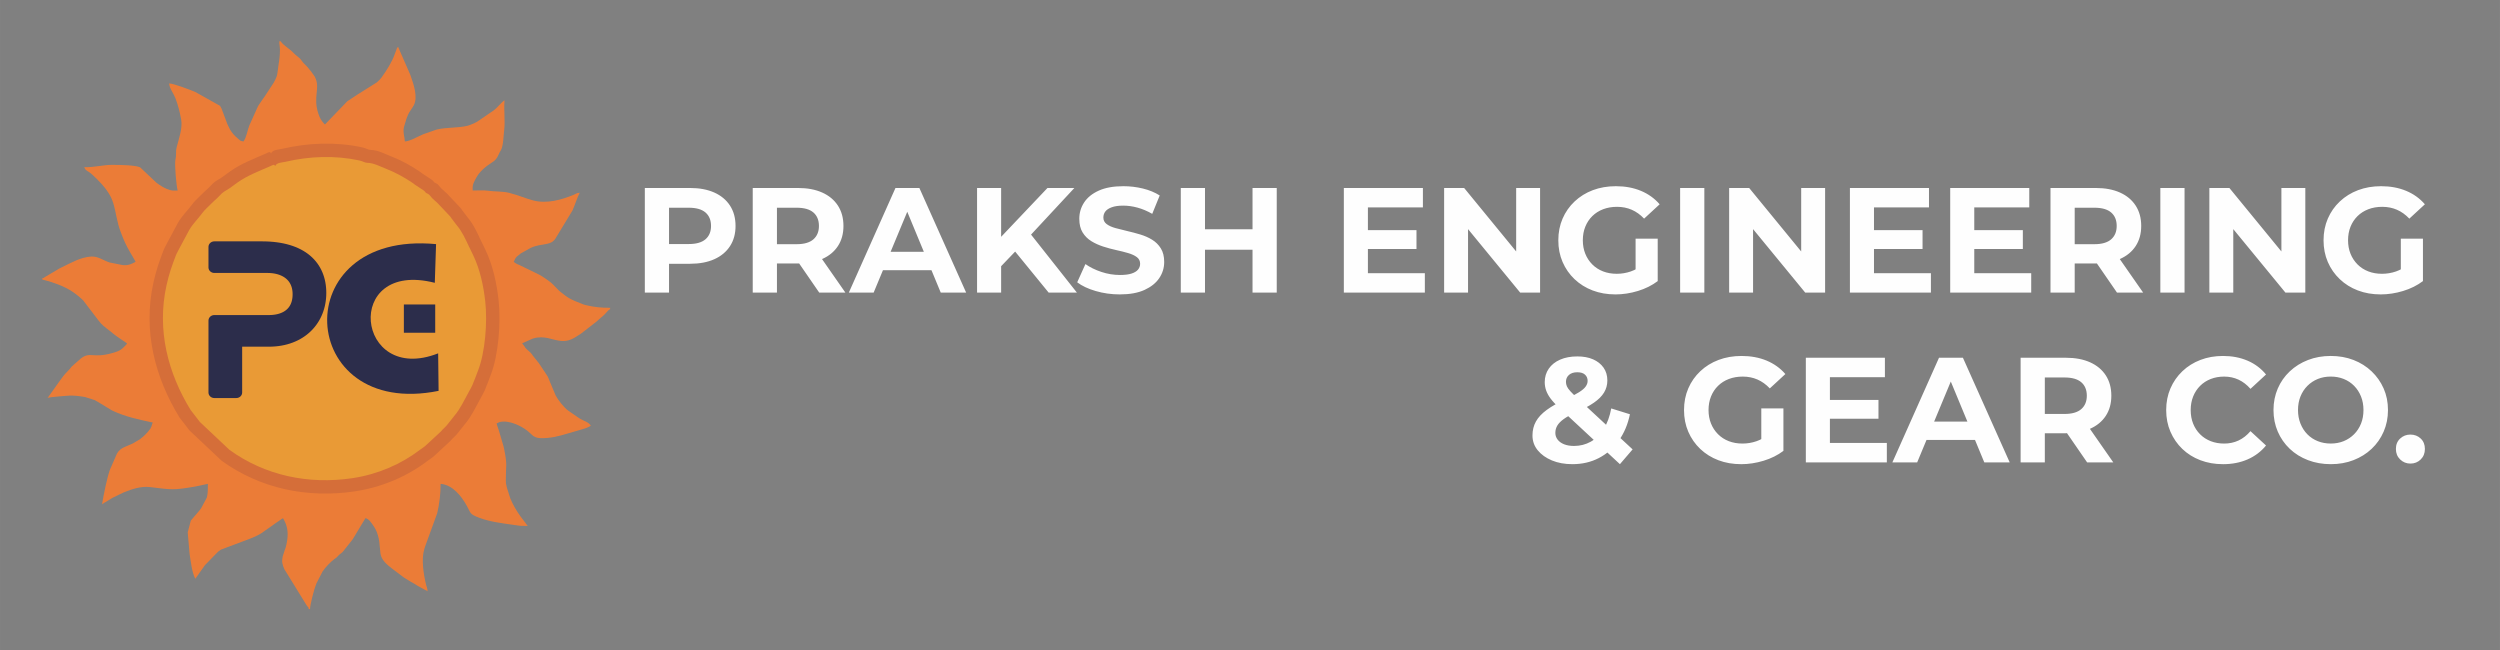<?xml version="1.0" encoding="UTF-8"?>
<!DOCTYPE svg PUBLIC "-//W3C//DTD SVG 1.1//EN" "http://www.w3.org/Graphics/SVG/1.1/DTD/svg11.dtd">
<!-- Creator: CorelDRAW 2018 (64-Bit Evaluation Version) -->
<svg xmlns="http://www.w3.org/2000/svg" xml:space="preserve" width="56.303mm" height="14.647mm" version="1.1" style="shape-rendering:geometricPrecision; text-rendering:geometricPrecision; image-rendering:optimizeQuality; fill-rule:evenodd; clip-rule:evenodd"
viewBox="0 0 5630.34 1464.73"
 xmlns:xlink="http://www.w3.org/1999/xlink">
 <rect x="0" y="0" width="5630.34" height="1464.73" fill="#808080" stroke="none"/>
 <defs>
  <style type="text/css">
   <![CDATA[
    .fil0 {fill:none}
    .fil4 {fill:#2C2D4B}
    .fil2 {fill:#D56E39}
    .fil3 {fill:#E99A36}
    .fil1 {fill:#EB7C37}
    .fil6 {fill:#FEFEFE;fill-rule:nonzero}
    .fil5 {fill:#2C2D4B;fill-rule:nonzero}
   ]]>
  </style>
 </defs>
 <g id="Layer_x0020_1">
  <rect class="fil0" x="-0.01" y="0.01" width="5630.34" height="1464.73"/>
  <path class="fil1" d="M95.23 626.62l0 2.89c5.83,1.83 9.23,2.42 15.4,4.11l20.83 7.21c12.92,5.12 25.59,11.27 36.56,19.5l7.94 6.08c0.3,0.21 0.71,0.52 1,0.74l10.24 9.18c0.22,0.3 0.5,0.73 0.72,1.03l34.05 44.64c6.29,9.02 15.75,15.85 24.49,22.62l3.01 2.23c2.5,1.99 2.7,2.46 5.71,4.81 0.29,0.22 0.72,0.52 1.01,0.75l5.97 4.49c2.47,1.83 -0.42,-0.24 2.01,1.47l22.07 15.14c-2.44,3.7 -5.03,5.77 -8.52,9.31 -7.37,7.5 -15.94,9.8 -26.05,12.64 -43.21,12.13 -48.49,-4.46 -69.93,12.13l-20.35 18.03c-5.21,7.52 -13.95,14.46 -19.59,22.35l-4.44 6.04c-0.21,0.29 -0.53,0.7 -0.74,1 -0.31,0.41 -1.2,1.59 -1.5,2l-27.83 39.1c7.84,-1.54 6.35,-1.56 15.78,-2.35 32.14,-2.69 35.82,-4.87 68.2,0.36l21.3 6.77c2.62,1.48 4.25,2.17 6.85,3.65l30.52 18.49c0.32,0.19 0.74,0.48 1.07,0.67 0.87,0.52 2.7,1.48 3.42,1.81 28.75,13.26 58.4,19.48 89.63,26.16 -2.91,5.45 -1.43,6.87 -5.1,12.93 -5.11,8.43 4.89,-6.88 -1.42,2.1 -5.79,8.27 -13.84,16.02 -21.84,22.07 -0.29,0.22 -0.73,0.51 -1.02,0.74l-15.47 9.14c-12.69,6.48 -27.8,8.83 -35.34,22.05 -0.18,0.35 -0.42,0.81 -0.62,1.14l-15.92 36.47c-6.72,19.57 -13.82,55.2 -17.57,77.48 2.49,-1.8 3.16,-2.28 5.52,-3.73l13.12 -7.87c0.32,-0.19 0.75,-0.47 1.07,-0.67 2.94,-1.82 0,-0.19 3.22,-2.03l24.75 -12.04c0.4,-0.15 0.86,-0.34 1.26,-0.49 18.46,-7.46 39.1,-14.42 59.44,-11.93 49.23,6.03 51.7,7.17 99.26,-0.89 0.61,-0.1 6.09,-1.12 7.34,-1.39l23.41 -5.06c-0.17,12.1 0.28,21.89 -2.51,31.24l-12.23 22.82c-0.36,0.6 -3.06,4.48 -3.6,5.19l-20.13 23.51 -6.93 26.45 4.13 47.91c2.51,15.95 5.48,43.61 12.98,56.59l20.95 -29.56c0.21,-0.29 0.53,-0.7 0.74,-1l25.09 -25.78c2.66,-2.26 2.84,-3.16 5.27,-5.25 0.52,-0.44 4.9,-3.42 6.3,-4.23l61.12 -22.93c10.41,-4.01 22.55,-8.91 31.77,-15.37 3.08,-2.15 1.51,-1.14 2.98,-2.27l21.62 -15.11c1.09,-0.83 2.2,-1.7 2.97,-2.28 2.65,-1.99 3.56,-2.54 6.23,-4.27 0.48,-0.31 2.3,-1.47 3.15,-2.08l6.06 -4.39c0.44,-0.28 2.51,-1.32 3.26,-1.75 11.76,19.16 12.3,36.66 7.88,58.14 -1.47,7.12 -1.86,8.28 -4.03,13.54l-4.64 14.55c-2.44,12.1 -0.82,17.51 3.7,28.41l50.01 81.11c0.21,0.29 0.54,0.69 0.76,0.98 0.22,0.3 0.55,0.69 0.76,0.99 4.41,6.4 2.34,-0.17 3.3,6.93l3.01 0c0.7,-12.62 9.53,-45.98 14.41,-57.78l13.72 -26.61c6.05,-9.45 18.71,-22.47 27.37,-28.76l3.15 -2.11c2.48,-1.93 3.01,-2.88 5.22,-5.26 4.73,-5.06 8.01,-5.19 12.67,-11.76 0.22,-0.3 0.47,-0.76 0.7,-1.05l18.53 -23.41c0.22,-0.3 0.52,-0.72 0.74,-1.02l28.36 -47.11c8.06,1.88 13.65,10.86 18.69,18.36l3.4 5.39c10.93,20.73 9.34,39.72 11.85,56.48 2.18,14.62 15.13,24.98 25.89,33.28l25.84 19.54c0.3,0.22 0.72,0.53 1.03,0.74 0.3,0.21 0.73,0.49 1.04,0.7 2.66,1.73 1.14,0.72 3.31,1.96l11.88 7.34c2.22,1.4 3.39,1.89 5.65,3.08 3.15,1.67 3.48,1.94 6.54,3.94 0.31,0.21 0.73,0.51 1.04,0.72 0.32,0.19 0.73,0.48 1.06,0.69l22.78 12.47c-0.59,-7.71 -2.13,-9.21 -3.39,-14.48 -5.78,-24.2 -11.04,-57.45 -4.09,-80.25l1.24 -4.01c0.13,-0.47 0.24,-0.92 0.38,-1.39l27.53 -75.66c4.89,-21.35 7.82,-43.7 7.59,-66.1 27.33,2.23 47.11,27.84 59.42,50.04 8.79,15.84 5.37,17.95 27.56,26.31 24.09,9.08 49.37,11.99 75.16,15.75 5.09,0.73 13.03,1.81 15.41,2.12 6.11,0.81 12.51,0.19 18.74,0.58l-15.86 -20.83c-9.29,-12.79 -17.37,-26.53 -23.45,-41.34l-7.63 -23.92c-1.56,-6.56 -2.37,-9.23 -2.41,-16.97 -0.16,-33.43 3.8,-31.98 -3.41,-68.21 -0.81,-4.08 -0.51,-3.16 -1.54,-7.17l-11.12 -37.86c-1.9,-5.75 -3.35,-9 -4.72,-14.54l6.37 -2.94c20.98,-6.04 54.17,9.72 69.54,25.22 7.13,7.18 12.73,10.57 23.97,10.81 21.57,0.47 40.69,-4.53 59.81,-10.35 9.48,-2.88 17.3,-5.04 27.13,-7.84 9.19,-2.61 17.46,-4.81 25.39,-9.66 -4.39,-8.54 -17.86,-11.5 -25.48,-16.64 -3.09,-2.08 -3.81,-2.63 -6.28,-4.25l-18.69 -12.86c-9.91,-7.09 -23.5,-24.35 -28.73,-34.5l-12.94 -30.77c-2.58,-5.82 -3.38,-9.72 -6.53,-14.42l-17.46 -26.21c-0.21,-0.3 -0.5,-0.72 -0.72,-1.02l-14.71 -18.54c-1.69,-2.37 0.57,0.3 -2.12,-3.09 -3.26,-4.12 -7.08,-6.48 -10.81,-10.19 -3.6,-3.56 -2.31,-2.42 -4.59,-5.83l-5.6 -7.44 24.51 -10.83c26.32,-7.74 42.67,3.68 63.48,5.55 16.77,1.51 28.04,-5.63 41.24,-14.41l2.12 -1.38c0.31,-0.22 0.74,-0.5 1.05,-0.72 0.3,-0.2 0.72,-0.5 1.02,-0.71 0.3,-0.22 0.71,-0.53 1,-0.74l34.41 -26.76c6.74,-7.07 12.91,-10.38 19.2,-17.53 3.91,-4.44 5.23,-6.54 10.08,-9.44l0 -2.97c-21.55,0 -35.64,-1.49 -55.05,-6.14 -5.67,-1.35 -4.34,-1.19 -7.91,-2.6 -24.95,-9.9 -29.3,-11.06 -51.48,-29.21l-14.69 -15.03c-5.3,-5.79 -22.47,-17.24 -29.55,-21.11l-45.78 -22.36c-3.16,-1.21 -4.27,-1.55 -7.22,-3.26l-5.38 -3.71c2.99,-5.53 2.4,-7.14 7.24,-12.11l7.83 -6.29c0.29,-0.22 0.7,-0.53 0.99,-0.76l21.4 -11.93c12.02,-6.06 23.75,-6.87 37.72,-9.62 8.13,-1.59 13.73,-4.71 18.31,-11.08l38.91 -64.19c4.7,-10.27 11.55,-32.02 16.48,-39.78 -7.7,0.78 -6.57,1.67 -13.32,4.47 -27.61,11.49 -61.02,20.94 -91.37,12.99 -19.75,-5.16 -28.32,-10.23 -54.52,-17.19 -13.37,-3.56 -33.99,-2.69 -47.73,-4.77 -9.29,-1.4 -24.37,-0.48 -34.35,-0.48 -1.14,-14.14 2.92,-19.02 7.33,-27.55 7.52,-14.58 21.29,-26.2 35.21,-35.03 5.12,-3.23 8.96,-6.12 12.44,-11.77 0.2,-0.32 0.47,-0.76 0.65,-1.1l5.17 -10.6c1.56,-3.03 0.15,-0.3 1.9,-3.35 0.19,-0.32 0.5,-0.72 0.68,-1.05 5.92,-10.64 6,-34.45 7.44,-44.96 2.73,-20.12 -1.14,-46.66 0.91,-67.91 -9.13,6.49 -15.28,16.25 -24.59,23.06 -0.3,0.22 -0.73,0.49 -1.03,0.71l-25 17.04c-2.27,1.45 -3.5,2.39 -6.22,4.29 -4.62,3.26 -6.73,4.73 -12.26,7.05l-7.43 3.09c-1.25,0.51 -4.92,1.85 -6.56,2.24 -23.46,5.57 -46.58,3.02 -70.05,8.63l-29.78 10.43c-11.94,4.77 -29.47,15.79 -41.56,16.3 -0.85,-13.2 -4.59,-17.99 -2.19,-31.98l5.63 -18.93c0.16,-0.39 0.35,-0.85 0.51,-1.25 0.84,-2.09 1.3,-3.29 2.45,-6.3 3.18,-8.33 9.59,-15.23 13.71,-23.04 9.49,-18.05 -0.09,-46.51 -6.58,-64.77 -0.19,-0.54 -1.13,-3.33 -1.34,-3.9l-27.56 -63.11c-3.65,4.24 -2.03,2.55 -4.12,7.82 -1.57,3.96 -1.56,3.85 -2.87,7.65 -6.43,18.66 -18.66,37.78 -30.25,53.83 -3.12,4.31 -6.62,7.04 -10.28,10.79l-39.83 25.04c-0.33,0.19 -0.76,0.46 -1.09,0.65 -0.33,0.2 -0.75,0.48 -1.08,0.67 -0.32,0.21 -0.76,0.48 -1.08,0.69l-22.07 14.59c-2.15,1.58 0.03,-0.12 -2.03,1.47l-49.75 51.7c-2.68,-1.7 -0.65,-0.32 -2.79,-2.58 -5.8,-6.14 -8.79,-11.73 -11.67,-19.99 -14.13,-40.63 5.42,-59.17 -8.92,-85.46l-7.96 -11.21c-1.72,-2.13 -2.35,-2.58 -4.02,-4.72l-1.47 -2.02c-4.59,-6.13 -11.73,-11.24 -15.72,-17.47 -5.04,-7.88 -12.32,-10.72 -18.78,-17.91 -7.88,-8.76 -23.08,-16.8 -28.52,-25.88l-2.98 0c-0.15,5.12 -0.09,5.37 0.63,9.87 1.53,9.51 0.31,25.01 -1.48,36.61l-0.76 4.52c-0.09,0.57 -0.12,0.99 -0.2,1.55l-2.45 18.53c-1.3,8.13 -2.2,9.54 -4.63,14.73 -1.12,2.37 -2.13,4.61 -3.54,6.96l-20.8 31.76c-1.35,1.87 -0.85,1.12 -2.23,3.02 -1.19,1.63 -2.21,3.1 -3.58,5.13l-7.75 11.47c-0.88,1.47 -1.06,1.92 -1.89,3.37l-19 42.14c-4.38,11.29 -6.18,26.43 -13.18,36.04 -8.95,-1.69 -7.46,-2.53 -12.55,-6.66 -7.13,-5.76 -13.6,-12.91 -17.95,-20.73 -2.45,-4.38 -3.47,-7.28 -5.76,-11.77l-10.51 -28.04c-1.08,-3.92 -4.3,-10.93 -5.98,-13.07l-55.91 -31.32c-12.64,-5.19 -48.58,-19.04 -58.73,-19.1 0.46,10.39 10.12,22.81 13.87,32.45 6.09,15.67 10.04,31.57 13.17,48.21 3.7,19.71 -5.11,43.5 -9.9,62.22 -1.43,5.56 -1.61,7.96 -1.6,15.78 0,9.28 -1.09,8.77 -1.76,15.87 -1.16,12.25 2.14,53.23 5.35,66.56 -6.97,0 -10.87,0.64 -16.91,-0.98 -11.52,-3.08 -21.47,-9.56 -30.87,-16.57l-36.82 -34.76c-12.64,-5.04 -42.84,-5.28 -62.85,-5.45 -19.92,-0.15 -42.85,6.25 -62.84,5.14 2.09,6.3 5.21,7.61 10.12,10.63 8.52,5.23 29.96,27.43 36.14,35.75l3.78 5c6.47,8.94 11.68,18.05 15.01,28.83 6.51,21.03 8.69,44.63 16.84,65.36 2.11,5.37 3.71,9.57 5.39,13.85 5.59,14.2 13.68,28.72 21.43,41.5l6.94 12.26c-7.33,3.98 -15.99,9.09 -29.68,7.29l-29.36 -5.84c-14.13,-4.85 -25.63,-14.08 -40.89,-13.27 -23.71,1.23 -45.98,14.5 -65.42,23.77 -2.49,1.19 -3.47,1.54 -5.88,2.87l-32.97 19.48c-5.36,3.17 0.66,1.24 -6,2.71z"/>
  <path class="fil2" d="M610.42 345.72c-2.16,-5.79 -5.99,-2.37 -12.32,0.37 -26.9,11.66 -55.26,22.49 -79.33,39.49l-20.18 14.64c-22.89,13.58 -15.12,9.98 -30.89,24.91 -4.64,4.37 -7.37,6.26 -11.89,11.01 -7.88,8.28 -16.82,15.49 -23.01,24 -10.75,14.75 -22.44,25.18 -31.88,41.38l-24.38 45.44c-2.57,5.88 -5.72,10.04 -8.12,16.36 -9.88,25.91 -16.54,44.34 -22.92,73.19 -24.17,109.25 3.84,214.44 58.85,303.92l22.02 28.56c0.24,0.27 0.59,0.65 0.82,0.93l71.93 67.76c86.57,62.65 192.46,84.82 299.13,69.07 62.25,-9.17 119.9,-34.34 165.96,-69.74 3.09,-2.37 3.29,-2.31 6.21,-4.34 2.65,-1.85 0.33,-0.17 3.03,-2.2 0.4,-0.31 1.56,-1.2 1.97,-1.52 0.27,-0.21 0.69,-0.54 0.97,-0.76l38.05 -35.18c5.76,-7.3 12.11,-11.21 17.67,-19.03l3.84 -4.98c0.24,-0.27 0.59,-0.63 0.83,-0.9l16.21 -20.45c1.67,-2.37 3.22,-4.37 4.98,-7.2 2.64,-4.22 5.74,-9.68 8.54,-14.15l16.64 -30.81c2.7,-5.25 5.68,-9.86 8.28,-15.75 4.94,-11.29 9.06,-23.23 13.74,-35.21 17.5,-44.74 23.27,-118.39 17.67,-168.77 -4.23,-38.05 -12.88,-78.03 -29.15,-112.17 -2.71,-5.66 -5.03,-10.86 -7.94,-16.53l-2.45 -4.74c-7.82,-17 -17.32,-37.79 -29.7,-52.08l-12.87 -16.89c-2.59,-3.63 -1.19,-2.42 -4.47,-6.04l-29.65 -31.36c-4.74,-4.47 -8.26,-7.36 -12.86,-11.7 -4.62,-4.36 -6.09,-9.04 -11.04,-11.07 -7.65,-3.14 -3.56,-3.03 -9.72,-7.97l-21.28 -13.96c-2.44,-1.72 -3.91,-3.17 -6.94,-5.19 -18.98,-12.71 -41.07,-25.07 -62.62,-33.38 -14.51,-5.59 -30.87,-14.67 -46.58,-15.02 -7.05,-0.15 -10.55,-3.78 -20.04,-5.82 -58.98,-12.7 -121.32,-10.39 -179.53,3.22 -8.51,1.98 -22.35,1.71 -25.58,10.66z"/>
  <path class="fil3" d="M619.62 374.16c-1.99,-5.36 -5.52,-2.19 -11.38,0.34 -24.83,10.77 -51.02,20.76 -73.25,36.46l-18.64 13.52c-21.14,12.53 -13.96,9.22 -28.53,23 -4.29,4.04 -6.81,5.79 -10.98,10.18 -7.27,7.64 -15.53,14.3 -21.26,22.17 -9.92,13.61 -20.72,23.25 -29.44,38.21l-22.5 41.97c-2.38,5.42 -5.29,9.27 -7.51,15.1 -9.12,23.93 -15.27,40.96 -21.17,67.6 -22.31,100.89 3.55,198.03 54.35,280.68l20.35 26.38c0.21,0.25 0.53,0.59 0.75,0.85l66.43 62.59c79.95,57.85 177.74,78.32 276.25,63.78 57.49,-8.48 110.73,-31.71 153.28,-64.41 2.84,-2.19 3.04,-2.12 5.73,-4.01 2.44,-1.7 0.3,-0.15 2.79,-2.02 0.39,-0.29 1.45,-1.12 1.82,-1.41 0.26,-0.21 0.64,-0.5 0.9,-0.7l35.15 -32.49c5.31,-6.75 11.17,-10.35 16.32,-17.57l3.53 -4.6c0.22,-0.26 0.56,-0.59 0.78,-0.84l14.96 -18.89c1.55,-2.18 2.98,-4.03 4.61,-6.65 2.43,-3.9 5.3,-8.94 7.88,-13.06l15.37 -28.45c2.5,-4.85 5.25,-9.1 7.64,-14.57 4.57,-10.41 8.37,-21.44 12.7,-32.51 16.16,-41.31 21.49,-109.32 16.31,-155.86 -3.91,-35.14 -11.88,-72.05 -26.92,-103.58 -2.49,-5.24 -4.64,-10.03 -7.33,-15.27l-2.27 -4.39c-7.21,-15.69 -15.98,-34.89 -27.42,-48.08l-11.89 -15.61c-2.38,-3.35 -1.1,-2.23 -4.13,-5.57l-27.38 -28.98c-4.38,-4.13 -7.62,-6.78 -11.87,-10.8 -4.26,-4.02 -5.62,-8.34 -10.2,-10.22 -7.06,-2.89 -3.29,-2.8 -8.97,-7.35l-19.66 -12.9c-2.26,-1.58 -3.62,-2.93 -6.41,-4.81 -17.52,-11.72 -37.93,-23.13 -57.82,-30.81 -13.41,-5.17 -28.51,-13.55 -43.03,-13.87 -6.51,-0.14 -9.74,-3.5 -18.5,-5.38 -54.47,-11.73 -112.05,-9.6 -165.81,2.97 -7.85,1.84 -20.63,1.59 -23.63,9.86z"/>
  <path class="fil4" d="M979.21 636.94l2.84 -87.15c-340.22,-32.06 -315.4,395.57 5.71,330.49l-0.99 -84.48c-185.84,73.05 -216.05,-211.92 -7.56,-158.86z"/>
  <polygon class="fil4" points="909.53,685.72 980.14,685.72 980.14,749.39 909.53,749.39 "/>
  <path class="fil5" d="M482.71 543.58l107.15 0 0 24.86 -107.15 0 -13.23 -12.43 13.23 -12.43zm0 24.86c-7.3,0 -13.23,-5.57 -13.23,-12.43 0,-6.86 5.93,-12.43 13.23,-12.43l0 24.86zm-13.23 33.88l0 -46.31 26.46 0 0 46.31 -13.23 12.43 -13.23 -12.43zm26.46 0c0,6.86 -5.93,12.43 -13.23,12.43 -7.3,0 -13.23,-5.57 -13.23,-12.43l26.46 0zm106.69 12.43l-119.92 0 0 -24.86 119.92 0 0 0 0 24.86zm0 -24.86c7.3,0 13.23,5.57 13.23,12.43 0,6.86 -5.93,12.43 -13.23,12.43l0 -24.86zm82.79 72.82l-26.46 0 0 0 -0.08 -3.33 -0.24 -3.16 -0.39 -2.99 -0.54 -2.86 -0.65 -2.68 -0.78 -2.52 -0.91 -2.42 -1.02 -2.27 -1.12 -2.15 -1.21 -2.03 -1.31 -1.9 -1.42 -1.81 -1.53 -1.73 -1.62 -1.64 -1.69 -1.54 -1.8 -1.43 -1.9 -1.38 -1.98 -1.26 -2.12 -1.22 -2.17 -1.11 -2.25 -1.03 -2.37 -0.94 -2.44 -0.87 -2.5 -0.76 -2.6 -0.68 -2.65 -0.6 -2.72 -0.5 -2.78 -0.42 -2.82 -0.31 -2.88 -0.23 -2.9 -0.14 -2.94 -0.05 0 -24.86 3.82 0.05 3.82 0.18 3.78 0.31 3.78 0.43 3.74 0.56 3.7 0.68 3.69 0.82 3.62 0.96 3.6 1.1 3.52 1.25 3.45 1.38 3.43 1.55 3.31 1.71 3.22 1.84 3.14 2.02 3.04 2.18 2.92 2.35 2.79 2.52 2.64 2.66 2.49 2.83 2.34 2.99 2.19 3.18 1.99 3.31 1.8 3.45 1.6 3.61 1.41 3.74 1.2 3.88 0.99 4.02 0.76 4.12 0.57 4.27 0.32 4.38 0.12 4.49 0 0zm0 0c0,6.86 -5.93,12.43 -13.23,12.43 -7.3,0 -13.23,-5.57 -13.23,-12.43l26.46 0zm-79.69 71.7l0 -24.86 0 0 2.94 -0.05 2.88 -0.13 2.8 -0.22 2.76 -0.32 2.71 -0.39 2.63 -0.49 2.54 -0.57 2.46 -0.65 2.36 -0.73 2.3 -0.83 2.21 -0.9 2.11 -0.99 2.03 -1.06 1.93 -1.14 1.81 -1.21 1.75 -1.32 1.66 -1.37 1.56 -1.48 1.47 -1.55 1.39 -1.65 1.31 -1.77 1.21 -1.86 1.12 -1.98 1.03 -2.11 0.94 -2.24 0.84 -2.37 0.72 -2.5 0.61 -2.67 0.5 -2.84 0.35 -2.97 0.22 -3.16 0.08 -3.32 26.46 0 -0.1 4.4 -0.3 4.28 -0.51 4.17 -0.7 4.04 -0.89 3.91 -1.1 3.82 -1.3 3.69 -1.48 3.52 -1.67 3.41 -1.86 3.26 -2.03 3.12 -2.19 2.95 -2.35 2.83 -2.51 2.65 -2.66 2.5 -2.78 2.33 -2.89 2.16 -3.03 2.01 -3.11 1.84 -3.19 1.68 -3.29 1.53 -3.37 1.38 -3.42 1.23 -3.5 1.09 -3.56 0.95 -3.58 0.79 -3.63 0.67 -3.67 0.55 -3.7 0.42 -3.76 0.3 -3.78 0.17 -3.78 0.05 0 0zm0 0c-7.3,0 -13.23,-5.57 -13.23,-12.43 0,-6.86 5.93,-12.43 13.23,-12.43l0 24.86zm-123.02 -24.86l123.02 0 0 24.86 -123.02 0 -13.23 -12.43 13.23 -12.43zm0 24.86c-7.3,0 -13.23,-5.57 -13.23,-12.43 0,-6.86 5.93,-12.43 13.23,-12.43l0 24.86zm-13.23 149.65l0 -162.08 26.46 0 0 162.08 -13.23 12.43 -13.23 -12.43zm26.46 0c0,6.86 -5.93,12.43 -13.23,12.43 -7.3,0 -13.23,-5.57 -13.23,-12.43l26.46 0zm36.17 12.43l-49.4 0 0 -24.86 49.4 0 13.23 12.43 -13.23 12.43zm0 -24.86c7.3,0 13.23,5.57 13.23,12.43 0,6.86 -5.93,12.43 -13.23,12.43l0 -24.86zm13.23 -103.23l0 115.66 -26.46 0 0 -115.66 13.23 -12.43 13.23 12.43zm-26.46 0c0,-6.86 5.93,-12.43 13.23,-12.43 7.3,0 13.23,5.57 13.23,12.43l-26.46 0zm86.37 12.43l-73.14 0 0 -24.86 73.14 0 0 0 0 24.86zm0 -24.86c7.3,0 13.23,5.57 13.23,12.43 0,6.86 -5.93,12.43 -13.23,12.43l0 -24.86zm103.12 -96.17l26.46 0 0 0 -0.14 6.17 -0.41 6.11 -0.69 6.03 -0.96 5.92 -1.23 5.85 -1.5 5.74 -1.76 5.62 -2.05 5.52 -2.3 5.37 -2.56 5.24 -2.84 5.11 -3.09 4.93 -3.34 4.79 -3.6 4.61 -3.85 4.43 -4.1 4.24 -4.35 4.04 -4.58 3.83 -4.82 3.62 -5.05 3.39 -5.28 3.15 -5.48 2.91 -5.7 2.67 -5.92 2.41 -6.1 2.15 -6.3 1.87 -6.5 1.61 -6.67 1.32 -6.84 1.04 -7.03 0.74 -7.19 0.45 -7.35 0.15 0 -24.86 6.19 -0.13 5.99 -0.37 5.79 -0.62 5.62 -0.86 5.41 -1.06 5.22 -1.29 5.04 -1.51 4.84 -1.69 4.64 -1.89 4.46 -2.09 4.28 -2.27 4.08 -2.45 3.89 -2.61 3.72 -2.8 3.54 -2.95 3.35 -3.12 3.16 -3.26 2.97 -3.43 2.8 -3.57 2.6 -3.71 2.41 -3.87 2.22 -3.99 2.02 -4.14 1.84 -4.27 1.61 -4.38 1.42 -4.52 1.22 -4.62 0.99 -4.73 0.78 -4.86 0.57 -4.93 0.33 -5.05 0.12 -5.13 0 0zm0 0c0,-6.86 5.93,-12.43 13.23,-12.43 7.3,0 13.23,5.57 13.23,12.43l-26.46 0zm-118.51 -91.36l0 -24.86 0 0 8.72 0.12 8.48 0.39 8.21 0.65 7.95 0.91 7.69 1.14 7.43 1.41 7.18 1.65 6.93 1.91 6.66 2.15 6.41 2.39 6.15 2.64 5.88 2.88 5.61 3.11 5.35 3.35 5.06 3.58 4.78 3.81 4.49 4.01 4.21 4.24 3.9 4.44 3.6 4.6 3.31 4.8 3.01 4.97 2.71 5.14 2.4 5.28 2.11 5.41 1.81 5.56 1.52 5.68 1.24 5.78 0.96 5.91 0.67 6.01 0.41 6.1 0.13 6.2 -26.46 0 -0.11 -5.18 -0.33 -5.06 -0.55 -4.89 -0.78 -4.77 -0.98 -4.62 -1.2 -4.48 -1.41 -4.32 -1.63 -4.17 -1.82 -4.04 -2.05 -3.86 -2.25 -3.73 -2.47 -3.58 -2.7 -3.46 -2.9 -3.3 -3.13 -3.14 -3.39 -3.03 -3.6 -2.87 -3.86 -2.72 -4.11 -2.59 -4.39 -2.43 -4.64 -2.28 -4.91 -2.1 -5.21 -1.95 -5.5 -1.77 -5.77 -1.59 -6.08 -1.39 -6.37 -1.21 -6.67 -1 -6.97 -0.79 -7.27 -0.57 -7.58 -0.35 -7.88 -0.12 0 0zm0 0c-7.3,0 -13.23,-5.57 -13.23,-12.43 0,-6.86 5.93,-12.43 13.23,-12.43l0 24.86z"/>
  <path class="fil5" d="M589.86 555.9l-107.15 0 0 46.31 119.92 0c36.15,0 69.56,17.88 69.56,60.39 0,41.94 -30.42,59.27 -66.46,59.27l-123.02 0 0 162.09 49.4 0 0 -115.67 73.15 0c73.14,0 116.34,-47.87 116.34,-108.6 0,-61.29 -41.65,-103.79 -131.74,-103.79z"/>
  <path class="fil6" d="M1452.21 659.01l0 -235.63 101.99 0c21.09,0 39.27,3.42 54.54,10.27 15.25,6.85 27.03,16.66 35.34,29.46 8.3,12.79 12.45,28.04 12.45,45.77 0,17.51 -4.15,32.65 -12.45,45.45 -8.31,12.79 -20.09,22.6 -35.34,29.45 -15.27,6.84 -33.45,10.27 -54.54,10.27l-71.69 0 24.23 -24.58 0 89.54 -54.53 0zm54.53 -83.48l-24.23 -25.92 68.66 0c16.83,0 29.4,-3.59 37.71,-10.77 8.3,-7.18 12.45,-17.17 12.45,-29.96 0,-13.02 -4.15,-23.11 -12.45,-30.3 -8.31,-7.17 -20.88,-10.76 -37.71,-10.76l-68.66 0 24.23 -25.92 0 133.63zm188.5 83.48l0 -235.63 101.99 0c21.09,0 39.27,3.42 54.53,10.27 15.26,6.85 27.04,16.66 35.35,29.46 8.3,12.79 12.45,28.04 12.45,45.77 0,17.51 -4.15,32.59 -12.45,45.28 -8.31,12.68 -20.09,22.38 -35.35,29.11 -15.26,6.74 -33.44,10.1 -54.53,10.1l-71.69 0 24.23 -23.9 0 89.54 -54.53 0zm149.79 0l-58.91 -85.5 58.24 0 59.58 85.5 -58.91 0zm-95.26 -83.48l-24.23 -25.58 68.66 0c16.83,0 29.4,-3.65 37.71,-10.94 8.29,-7.29 12.45,-17.34 12.45,-30.13 0,-13.02 -4.16,-23.11 -12.45,-30.3 -8.31,-7.17 -20.88,-10.76 -37.71,-10.76l-68.66 0 24.23 -25.92 0 133.63zm161.9 83.48l105.03 -235.63 53.85 0 105.36 235.63 -57.22 0 -86.17 -208.03 21.54 0 -86.51 208.03 -55.88 0zm52.51 -50.49l14.48 -41.4 121.18 0 14.81 41.4 -150.47 0zm285.11 -3.37l-3.02 -62.94 112.76 -118.83 60.58 0 -101.65 109.4 -30.3 32.31 -38.37 40.06zm-48.81 53.86l0 -235.63 54.2 0 0 235.63 -54.2 0zm161.24 0l-83.81 -102.67 35.68 -38.71 111.75 141.38 -63.62 0zm160.23 4.04c-18.85,0 -36.92,-2.52 -54.2,-7.57 -17.27,-5.06 -31.19,-11.62 -41.74,-19.7l18.52 -41.06c10.1,7.18 22.05,13.07 35.85,17.67 13.8,4.6 27.77,6.9 41.91,6.9 10.76,0 19.46,-1.06 26.08,-3.19 6.62,-2.14 11.51,-5.11 14.64,-8.93 3.14,-3.81 4.72,-8.19 4.72,-13.12 0,-6.29 -2.47,-11.28 -7.41,-14.99 -4.93,-3.7 -11.45,-6.72 -19.52,-9.08 -8.08,-2.36 -17,-4.6 -26.76,-6.74 -9.76,-2.13 -19.53,-4.77 -29.28,-7.9 -9.77,-3.15 -18.69,-7.19 -26.77,-12.12 -8.08,-4.94 -14.64,-11.45 -19.69,-19.53 -5.05,-8.07 -7.57,-18.4 -7.57,-30.96 0,-13.47 3.65,-25.76 10.94,-36.86 7.29,-11.11 18.29,-19.98 32.98,-26.6 14.7,-6.62 33.16,-9.93 55.38,-9.93 14.8,0 29.4,1.75 43.76,5.22 14.36,3.48 27.04,8.7 38.03,15.66l-16.83 41.4c-10.99,-6.29 -21.99,-10.94 -32.98,-13.97 -11,-3.03 -21.77,-4.54 -32.32,-4.54 -10.55,0 -19.18,1.23 -25.92,3.69 -6.73,2.48 -11.56,5.67 -14.48,9.6 -2.91,3.93 -4.37,8.47 -4.37,13.63 0,6.06 2.47,10.95 7.41,14.65 4.94,3.69 11.44,6.67 19.52,8.91 8.08,2.25 17,4.49 26.76,6.74 9.76,2.24 19.52,4.82 29.29,7.74 9.76,2.92 18.68,6.84 26.76,11.78 8.07,4.93 14.64,11.45 19.68,19.53 5.06,8.07 7.58,18.28 7.58,30.63 0,13.24 -3.7,25.36 -11.11,36.35 -7.4,11 -18.46,19.86 -33.15,26.59 -14.7,6.73 -33.27,10.1 -55.71,10.1zm298.91 -239.67l54.53 0 0 235.63 -54.53 0 0 -235.63zm-107.05 235.63l-54.53 0 0 -235.63 54.53 0 0 235.63zm111.09 -96.6l-115.12 0 0 -46.12 115.12 0 0 46.12zm251.78 -44.11l113.43 0 0 42.42 -113.43 0 0 -42.42zm4.04 96.95l128.25 0 0 43.76 -182.45 0 0 -235.63 178.07 0 0 43.77 -123.87 0 0 148.1zm171.67 43.76l0 -235.63 45.1 0 139.03 169.65 -21.88 0 0 -169.65 53.86 0 0 235.63 -44.78 0 -139.35 -169.65 21.88 0 0 169.65 -53.86 0zm385.76 4.04c-18.63,0 -35.74,-2.97 -51.34,-8.92 -15.59,-5.95 -29.17,-14.42 -40.73,-25.42 -11.56,-10.99 -20.53,-23.9 -26.93,-38.7 -6.39,-14.81 -9.59,-31.09 -9.59,-48.81 0,-17.73 3.2,-34 9.59,-48.81 6.4,-14.81 15.43,-27.72 27.11,-38.71 11.66,-11 25.35,-19.47 41.06,-25.42 15.7,-5.95 32.98,-8.92 51.84,-8.92 20.86,0 39.66,3.48 56.38,10.44 16.71,6.95 30.8,17.06 42.24,30.3l-35.01 32.31c-8.52,-8.98 -17.83,-15.66 -27.93,-20.03 -10.1,-4.38 -21.1,-6.57 -32.99,-6.57 -11.44,0 -21.88,1.8 -31.3,5.4 -9.43,3.58 -17.56,8.75 -24.41,15.47 -6.84,6.74 -12.12,14.71 -15.82,23.91 -3.7,9.2 -5.56,19.41 -5.56,30.63 0,10.99 1.86,21.09 5.56,30.29 3.7,9.2 8.98,17.22 15.82,24.07 6.85,6.84 14.93,12.06 24.23,15.65 9.32,3.59 19.59,5.39 30.81,5.39 10.77,0 21.26,-1.74 31.47,-5.22 10.21,-3.48 20.14,-9.37 29.79,-17.67l30.97 39.38c-12.79,9.65 -27.66,17.06 -44.6,22.22 -16.95,5.16 -33.83,7.74 -50.66,7.74zm45.44 -37.02l0 -88.54 49.82 0 0 95.6 -49.82 -7.06zm100.31 32.98l0 -235.63 54.53 0 0 235.63 -54.53 0zm110.41 0l0 -235.63 45.1 0 139.03 169.65 -21.88 0 0 -169.65 53.86 0 0 235.63 -44.78 0 -139.35 -169.65 21.88 0 0 169.65 -53.86 0zm322.14 -140.71l113.43 0 0 42.42 -113.43 0 0 -42.42zm4.04 96.95l128.24 0 0 43.76 -182.44 0 0 -235.63 178.07 0 0 43.77 -123.87 0 0 148.1zm221.82 -96.95l113.44 0 0 42.42 -113.44 0 0 -42.42zm4.04 96.95l128.25 0 0 43.76 -182.44 0 0 -235.63 178.06 0 0 43.77 -123.87 0 0 148.1zm171.67 43.76l0 -235.63 102 0c21.08,0 39.27,3.42 54.53,10.27 15.25,6.85 27.04,16.66 35.34,29.46 8.3,12.79 12.46,28.04 12.46,45.77 0,17.51 -4.16,32.59 -12.46,45.28 -8.3,12.68 -20.09,22.38 -35.34,29.11 -15.26,6.74 -33.45,10.1 -54.53,10.1l-71.7 0 24.23 -23.9 0 89.54 -54.53 0zm149.79 0l-58.9 -85.5 58.23 0 59.58 85.5 -58.91 0zm-95.26 -83.48l-24.23 -25.58 68.66 0c16.83,0 29.4,-3.65 37.71,-10.94 8.3,-7.29 12.45,-17.34 12.45,-30.13 0,-13.02 -4.15,-23.11 -12.45,-30.3 -8.31,-7.17 -20.88,-10.76 -37.71,-10.76l-68.66 0 24.23 -25.92 0 133.63zm192.88 83.48l0 -235.63 54.53 0 0 235.63 -54.53 0zm110.4 0l0 -235.63 45.11 0 139.02 169.65 -21.88 0 0 -169.65 53.86 0 0 235.63 -44.77 0 -139.36 -169.65 21.88 0 0 169.65 -53.86 0zm385.76 4.04c-18.63,0 -35.73,-2.97 -51.33,-8.92 -15.6,-5.95 -29.17,-14.42 -40.73,-25.42 -11.56,-10.99 -20.53,-23.9 -26.93,-38.7 -6.39,-14.81 -9.6,-31.09 -9.6,-48.81 0,-17.73 3.21,-34 9.6,-48.81 6.4,-14.81 15.43,-27.72 27.1,-38.71 11.67,-11 25.36,-19.47 41.06,-25.42 15.71,-5.95 32.99,-8.92 51.84,-8.92 20.87,0 39.66,3.48 56.38,10.44 16.72,6.95 30.8,17.06 42.25,30.3l-35.01 32.31c-8.53,-8.98 -17.84,-15.66 -27.94,-20.03 -10.09,-4.38 -21.1,-6.57 -32.98,-6.57 -11.45,0 -21.89,1.8 -31.31,5.4 -9.43,3.58 -17.56,8.75 -24.41,15.47 -6.84,6.74 -12.11,14.71 -15.82,23.91 -3.7,9.2 -5.55,19.41 -5.55,30.63 0,10.99 1.85,21.09 5.55,30.29 3.71,9.2 8.98,17.22 15.82,24.07 6.85,6.84 14.93,12.06 24.24,15.65 9.31,3.59 19.58,5.39 30.8,5.39 10.77,0 21.27,-1.74 31.47,-5.22 10.21,-3.48 20.14,-9.37 29.79,-17.67l30.97 39.38c-12.79,9.65 -27.66,17.06 -44.6,22.22 -16.94,5.16 -33.83,7.74 -50.66,7.74zm45.44 -37.02l0 -88.54 49.82 0 0 95.6 -49.82 -7.06z"/>
  <path class="fil6" d="M3541.23 1045.38c-17.28,0 -32.65,-2.8 -46.12,-8.41 -13.46,-5.61 -24.12,-13.24 -31.98,-22.89 -7.86,-9.65 -11.78,-20.75 -11.78,-33.32 0,-11.68 2.58,-22.16 7.74,-31.48 5.16,-9.31 13.36,-18.07 24.57,-26.25 11.23,-8.19 25.47,-16.21 42.75,-24.07 12.57,-5.84 22.44,-11 29.62,-15.49 7.19,-4.49 12.23,-8.8 15.15,-12.96 2.92,-4.14 4.38,-8.35 4.38,-12.61 0,-5.84 -1.96,-10.56 -5.9,-14.15 -3.92,-3.58 -9.7,-5.38 -17.32,-5.38 -8.08,0 -14.37,2.02 -18.86,6.06 -4.49,4.03 -6.73,9.2 -6.73,15.48 0,3.37 0.67,6.68 2.02,9.93 1.35,3.25 3.93,6.96 7.75,11.11 3.81,4.15 9.2,9.48 16.15,15.99l124.21 115.12 -28.61 33.32 -137 -127.23c-7.85,-7.19 -14.14,-13.92 -18.86,-20.2 -4.71,-6.28 -8.12,-12.45 -10.26,-18.52 -2.13,-6.05 -3.2,-12.33 -3.2,-18.85 0,-11.44 3.03,-21.54 9.09,-30.29 6.06,-8.76 14.59,-15.54 25.58,-20.36 11,-4.83 23.9,-7.24 38.72,-7.24 13.68,0 25.52,2.19 35.5,6.56 9.99,4.38 17.85,10.61 23.57,18.68 5.72,8.08 8.58,17.73 8.58,28.95 0,9.88 -2.47,18.91 -7.4,27.1 -4.94,8.19 -12.63,15.88 -23.07,23.06 -10.43,7.18 -24.06,14.47 -40.89,21.88 -11.44,5.16 -20.48,10.15 -27.1,14.98 -6.62,4.82 -11.39,9.71 -14.3,14.64 -2.92,4.94 -4.38,10.44 -4.38,16.49 0,5.61 1.74,10.66 5.22,15.15 3.47,4.49 8.36,7.96 14.64,10.44 6.28,2.46 13.69,3.7 22.22,3.7 13.68,0 26.25,-3.2 37.7,-9.59 11.44,-6.4 21.15,-15.94 29.11,-28.61 7.97,-12.69 13.64,-28.11 17,-46.29l42.08 13.13c-4.72,22.88 -13.13,42.74 -25.25,59.58 -12.11,16.83 -27.03,29.85 -44.76,39.05 -17.73,9.2 -37.59,13.79 -59.58,13.79zm380.03 0c-18.63,0 -35.74,-2.97 -51.34,-8.92 -15.59,-5.95 -29.17,-14.42 -40.73,-25.41 -11.56,-11 -20.53,-23.9 -26.93,-38.71 -6.39,-14.81 -9.59,-31.08 -9.59,-48.81 0,-17.73 3.2,-33.99 9.59,-48.81 6.4,-14.81 15.43,-27.71 27.11,-38.71 11.66,-10.99 25.35,-19.46 41.06,-25.41 15.71,-5.95 32.98,-8.93 51.84,-8.93 20.86,0 39.66,3.49 56.38,10.44 16.71,6.96 30.8,17.06 42.24,30.3l-35 32.31c-8.53,-8.98 -17.84,-15.65 -27.94,-20.03 -10.1,-4.37 -21.1,-6.56 -32.99,-6.56 -11.44,0 -21.88,1.79 -31.3,5.39 -9.43,3.59 -17.56,8.75 -24.41,15.48 -6.84,6.73 -12.12,14.7 -15.82,23.9 -3.7,9.2 -5.56,19.41 -5.56,30.63 0,10.99 1.86,21.1 5.56,30.3 3.7,9.2 8.98,17.22 15.82,24.06 6.85,6.85 14.93,12.07 24.23,15.66 9.32,3.59 19.59,5.38 30.81,5.38 10.77,0 21.26,-1.74 31.47,-5.22 10.21,-3.47 20.14,-9.36 29.79,-17.66l30.97 39.37c-12.79,9.65 -27.66,17.06 -44.6,22.22 -16.95,5.16 -33.83,7.74 -50.66,7.74zm45.44 -37.02l0 -88.53 49.82 0 0 95.59 -49.82 -7.06zm150.47 -107.72l113.43 0 0 42.41 -113.43 0 0 -42.41zm4.04 96.95l128.24 0 0 43.75 -182.44 0 0 -235.63 178.07 0 0 43.77 -123.87 0 0 148.11zm140.7 43.75l105.02 -235.63 53.86 0 105.36 235.63 -57.22 0 -86.18 -208.02 21.54 0 -86.51 208.02 -55.87 0zm52.51 -50.49l14.47 -41.4 121.19 0 14.8 41.4 -150.46 0zm236.3 50.49l0 -235.63 101.99 0c21.09,0 39.27,3.43 54.54,10.28 15.25,6.84 27.03,16.65 35.34,29.45 8.3,12.79 12.45,28.05 12.45,45.78 0,17.5 -4.15,32.59 -12.45,45.27 -8.31,12.68 -20.09,22.38 -35.34,29.12 -15.27,6.73 -33.45,10.09 -54.54,10.09l-71.69 0 24.23 -23.9 0 89.54 -54.53 0zm149.79 0l-58.91 -85.5 58.24 0 59.58 85.5 -58.91 0zm-95.26 -83.47l-24.23 -25.59 68.66 0c16.83,0 29.4,-3.65 37.71,-10.94 8.29,-7.29 12.45,-17.33 12.45,-30.12 0,-13.02 -4.16,-23.12 -12.45,-30.3 -8.31,-7.18 -20.88,-10.77 -37.71,-10.77l-68.66 0 24.23 -25.92 0 133.64zm400.9 87.51c-18.18,0 -35.07,-2.97 -50.67,-8.92 -15.59,-5.95 -29.11,-14.42 -40.56,-25.41 -11.44,-11 -20.36,-23.9 -26.76,-38.71 -6.39,-14.81 -9.59,-31.08 -9.59,-48.81 0,-17.73 3.2,-33.99 9.59,-48.81 6.4,-14.81 15.37,-27.71 26.93,-38.71 11.56,-10.99 25.08,-19.46 40.57,-25.41 15.48,-5.95 32.42,-8.93 50.83,-8.93 20.41,0 38.87,3.54 55.36,10.61 16.5,7.07 30.36,17.45 41.58,31.14l-35.01 32.31c-8.08,-9.2 -17.05,-16.1 -26.93,-20.7 -9.88,-4.6 -20.64,-6.9 -32.32,-6.9 -10.99,0 -21.09,1.79 -30.29,5.39 -9.2,3.59 -17.17,8.75 -23.9,15.48 -6.73,6.73 -11.95,14.7 -15.65,23.9 -3.71,9.2 -5.56,19.41 -5.56,30.63 0,11.22 1.85,21.43 5.56,30.63 3.7,9.2 8.92,17.17 15.65,23.9 6.73,6.74 14.7,11.9 23.9,15.49 9.2,3.59 19.3,5.38 30.29,5.38 11.68,0 22.44,-2.29 32.32,-6.9 9.88,-4.6 18.85,-11.61 26.93,-21.04l35.01 32.31c-11.22,13.69 -25.08,24.13 -41.58,31.31 -16.49,7.18 -35.06,10.77 -55.7,10.77zm243.36 0c-18.62,0 -35.85,-3.03 -51.67,-9.08 -15.82,-6.07 -29.5,-14.59 -41.06,-25.59 -11.56,-10.99 -20.53,-23.9 -26.93,-38.71 -6.39,-14.81 -9.6,-30.96 -9.6,-48.47 0,-17.5 3.21,-33.66 9.6,-48.47 6.4,-14.81 15.43,-27.72 27.1,-38.71 11.67,-11 25.36,-19.53 41.06,-25.58 15.71,-6.06 32.77,-9.1 51.17,-9.1 18.62,0 35.74,3.04 51.33,9.1 15.6,6.05 29.17,14.58 40.73,25.58 11.56,10.99 20.59,23.84 27.1,38.54 6.5,14.7 9.76,30.91 9.76,48.64 0,17.51 -3.26,33.72 -9.76,48.64 -6.51,14.92 -15.54,27.82 -27.1,38.71 -11.56,10.88 -25.13,19.35 -40.73,25.42 -15.59,6.05 -32.59,9.08 -51,9.08zm-0.33 -46.45c10.54,0 20.25,-1.79 29.12,-5.38 8.86,-3.59 16.65,-8.75 23.39,-15.49 6.73,-6.73 11.95,-14.7 15.65,-23.9 3.71,-9.2 5.55,-19.41 5.55,-30.63 0,-11.22 -1.84,-21.43 -5.55,-30.63 -3.7,-9.2 -8.86,-17.17 -15.48,-23.9 -6.62,-6.73 -14.42,-11.89 -23.4,-15.48 -8.97,-3.6 -18.74,-5.39 -29.28,-5.39 -10.55,0 -20.25,1.79 -29.12,5.39 -8.86,3.59 -16.66,8.75 -23.39,15.48 -6.73,6.73 -11.95,14.7 -15.66,23.9 -3.7,9.2 -5.55,19.41 -5.55,30.63 0,10.99 1.85,21.15 5.55,30.46 3.71,9.32 8.87,17.34 15.49,24.07 6.62,6.74 14.42,11.9 23.39,15.49 8.98,3.59 18.74,5.38 29.29,5.38zm179.41 45.11c-8.97,0 -16.67,-3.09 -23.06,-9.26 -6.4,-6.17 -9.59,-14.08 -9.59,-23.73 0,-9.65 3.19,-17.45 9.59,-23.39 6.39,-5.95 14.09,-8.93 23.06,-8.93 9.2,0 16.94,2.98 23.23,8.93 6.28,5.94 9.42,13.74 9.42,23.39 0,9.65 -3.14,17.56 -9.42,23.73 -6.29,6.17 -14.03,9.26 -23.23,9.26z"/>
 </g>
</svg>
